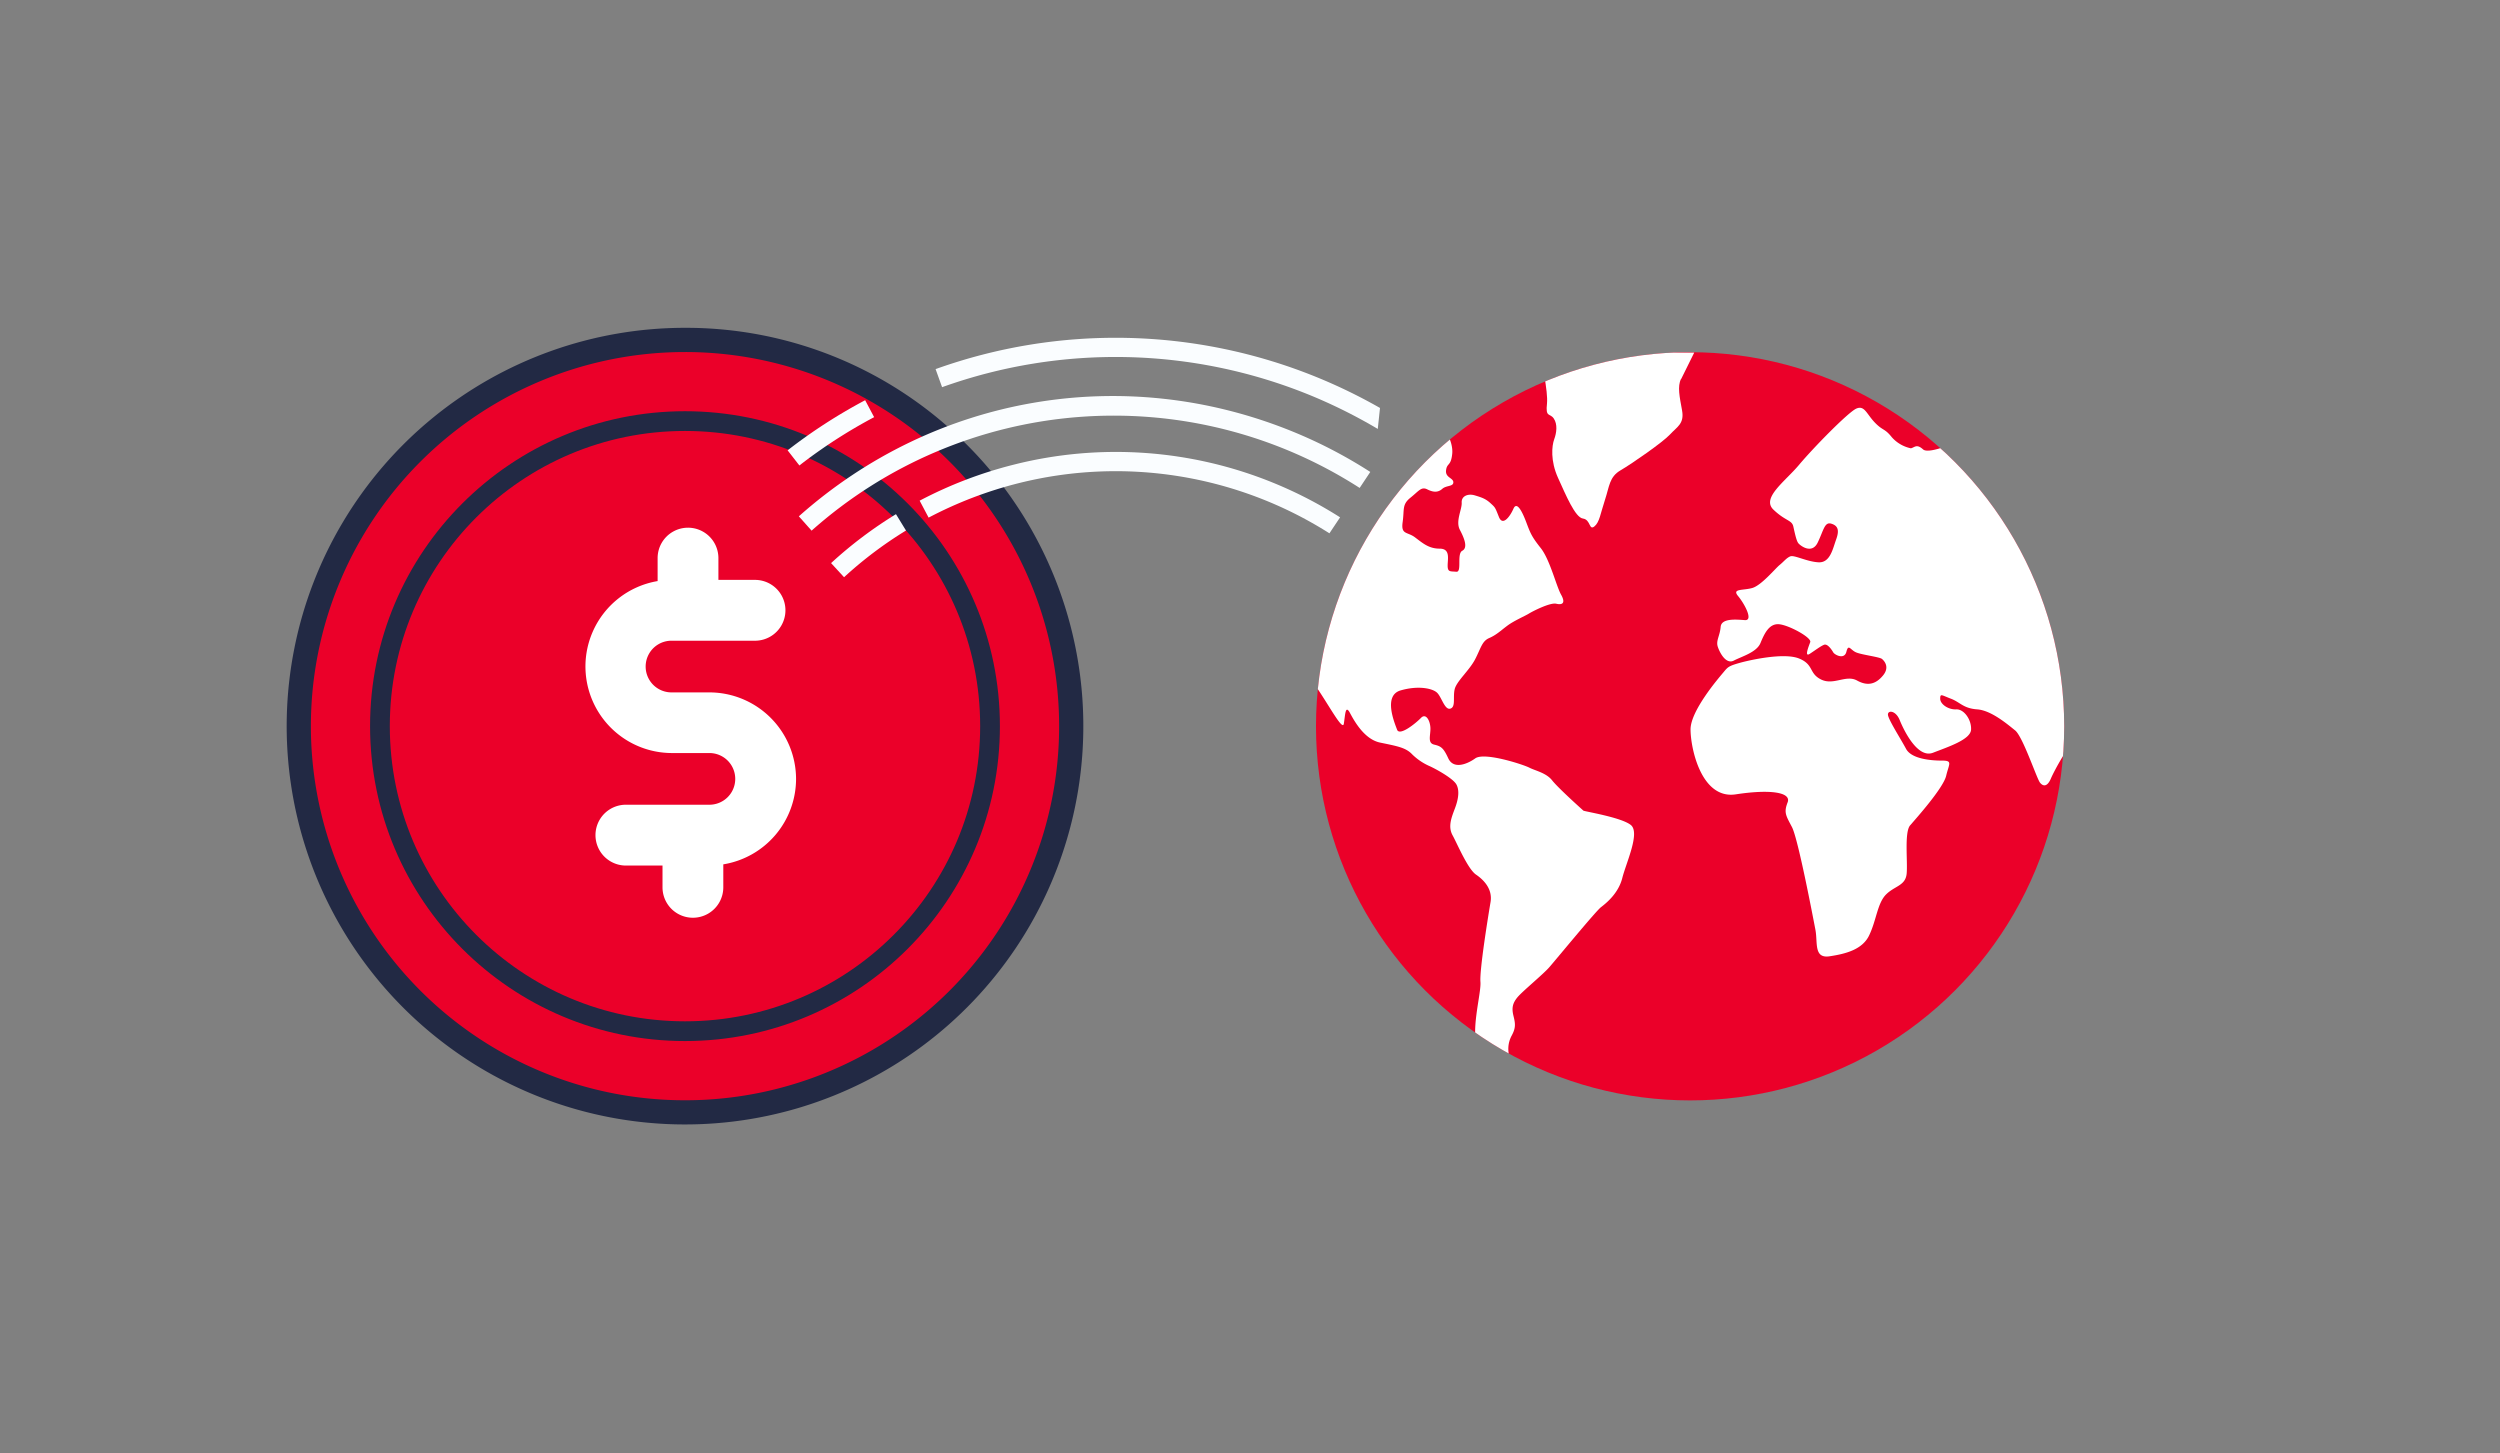 <svg xmlns="http://www.w3.org/2000/svg" xmlns:xlink="http://www.w3.org/1999/xlink" viewBox="0 0 1032.21 600"><rect x="0" y="0" width="1032.21" height="600" fill="#808080" stroke="none"/><defs><style>.cls-1,.cls-6,.cls-7{fill:none;}.cls-2{fill:#eb0029;}.cls-3{clip-path:url(#clip-path);}.cls-4{fill:#fff;}.cls-5{fill:#222944;}.cls-6{stroke:#222944;stroke-width:8.15px;}.cls-6,.cls-7{stroke-miterlimit:10;}.cls-7{stroke:#fafdff;stroke-width:7.92px;}.cls-8{fill:#fafdff;}</style><clipPath id="clip-path"><circle class="cls-1" cx="697.81" cy="299.88" r="154.46"/></clipPath></defs><g id="Right_dot" data-name="Right dot"><circle class="cls-2" cx="697.81" cy="299.88" r="154.46"/></g><g id="World"><g class="cls-3"><g id="MAp"><path class="cls-4" d="M653.75,334.68c-.5-.43-10.44-9.34-12.89-12.47s-7-4-9.43-5.26-18.52-6.54-22.32-3.83-9.09,4.41-11.13,0-3-5-5.87-5.69-1.35-4-1.52-7-1.87-6.12-3.91-4-8.82,7.65-9.85,4.84-5.84-14.1,1.46-16.21,13.24-.85,15.1,1,3.13,7.22,5.44,6.52,1-4.67,1.78-8,6.11-7.8,8.5-12.47,2.8-7.39,5.76-8.67,4.67-3,7.47-5.09,7.3-4,8.91-5,8.83-4.67,11.3-4.08,4-.18,2-3.74-4.59-14.43-8.41-19.25-4.26-6.13-6-10.72-3.89-8.65-5.26-5.52-4.41,7.39-6,3.41-1.44-3.82-3.48-5.69-3.65-2.37-6.45-3.22-5.61.24-5.44,3-2.63,7.65-.76,11.21,3.39,7.39,1,8.65,0,8.91-2.47,8.67-3.57.24-3.57-2.54,1.2-7-3.3-7-7-2.28-10.19-4.67-5.85-1-5.09-6.28-.35-7.21,3.22-10.08,4.5-4.68,7-3.42,4.43,1.29,6.13-.23,4.58-.87,4.58-2.72-3.41-1.87-3-5,2-1.52,2.54-6.78-3.83-13.35-8.24-12.24-11.28,7.13-12.65,4.41-4.24-1.52-9.67.44-28-1.87-29.62-3.83c0,0-3.83-2.71-5.87-1.28s-10,.85-12.47.44-4.68,2.8-7.65,1.69-13.67-3.15-16.13-4.84-6-1.7-7.65-2.55-7.45-1.26-8.65.44-5.61,4.67-7.89,6.78-4.76,1.69-2.54,6.1-5.69,7.15-3.65,12-.44,18,7.63,20.47,14.69,4.07,19.36.24,11.72-3.8,13.91.44,3.41,10.51,10.63,14.16,13.49,13.94,13.06,18.52.26,20,7.65,29,15.1,24.86,15.69,21.06.61-7.56,2.3-4.85c1.52,2.81,5.78,11.22,12.65,12.65s10.28,2,12.91,4.5a24,24,0,0,0,7.63,5.26c2.8,1.28,9.69,5.11,11,7.56s.85,5.93-.59,9.76-3,7.56-1,11.21,6.28,13.91,9.67,16.22,6.89,6.1,6,11.36-4.58,27.93-4.17,32.95-4.67,21.73-.59,28.51,10.87,8.85,13.85,8,.67-1-.78-4.26a11.46,11.46,0,0,1,.43-10.1c1.61-3,1.61-4.66.76-8s-.41-5.35,1.61-7.8,10.45-9.35,13.08-12.33,19.19-23.16,21.39-24.86,7.21-5.69,8.82-12.06,7.48-18.75,3.5-21.91-18.93-5.52-19.62-5.93Zm0,0"/><path class="cls-4" d="M694.08,156.58c1.11-2.3,3.89-7.91,5.44-11H635.66c.76,3.39,3.57,16,3.07,21-.68,6,1.19,3.83,2.8,6.22s1.18,5.85.18,8.56-1.63,8.91,1.6,16,7.05,16.3,10.26,16.74,2.48,5,4.67,3.3,2.57-5.43,4.42-11,1.78-9.5,6.45-12.22,17.5-11.62,20.39-14.78,6-4.41,5-9.93-2-9.93-.41-13.06Zm0,0"/><path class="cls-4" d="M1008.27,181.44c-2.48-1.69-17-13.23-23.19-11.8s-17.32-3.39-19.16-4.41-16.65-5.61-24.54-5.93c-3.91-.09-20.3-3.74-27.17-6.72s-12.73-17.49-25.82-15.19c-1.69.33-17.49,2.54-21.47,6.11s-5.87,7.8-8.06,8.65-8.67.43-8.67,3.58,2.22,12.89-.41,11-5.26-6.37-6.46-2.95-3.22,5.26-4.41,4-7.3,0-8.06,2.13-8.67,7-12.07,7.63-4.84,2.31-6.71,3.15-15.43,7.22-18.08,4.85-3.39-.85-5-.44a14.43,14.43,0,0,1-7.89-4.58c-3.06-3.83-3.65-2.54-7.06-6.11s-4.24-7.21-7.63-5.69-17.91,16.38-23.6,23.19-15.63,13.67-10.61,18.49,7.63,4.24,8.24,7,1.26,5.78,2,6.8,5.61,4.85,8.06-.18,2.81-8.65,5.61-7.8,3.39,2.72,2,6.54-2.45,9.68-7.3,9.41-10-3.12-11.63-2.45-2.63,2.13-4.41,3.56-7.48,8.41-11.3,9.5-8.48.17-5.85,3.32,6.46,10.2,2.81,9.94-9.7-.85-10,2.8-2,5.67-1.2,8.15,3.39,7.45,6.63,5.76,9.41-3.39,11-7.22,3.5-8,7.48-7.8,13.75,5.52,13.08,7.39-2.54,6.37-.18,4.83,4.42-3.13,5.87-3.72,3.22,2.11,3.81,3.13,4.58,3.15,5.43-.26,1.63-.76,4,.26,9.67,1.87,10.69,2.72,3.24,3.39.44,6.8-6.13,4.65-10.72,2.11-9.67,2.13-14.84-.42-2.89-6.13-9.09-8.67-20.38.61-24.79,1.87-4.68,1.7-6.46,3.83S698,293.35,698,301.15s4.44,29,18.69,26.82,23-.85,21.39,3.32-.76,5.35,1.78,10.17,8.67,37.1,9.69,42.38-.78,12,5.85,11,13.75-2.78,16.47-8.91c2.89-6.11,3.3-13.06,6.87-16.63s8.06-3.56,8.5-8.67-1-17.06,1.43-19.86,13.67-15.37,14.87-20.45,2.8-6.28-1.79-6.28-12.56-.7-14.77-4.85-7.48-12.3-7.48-14.17,3.24-1.69,4.85,2.28,7.3,16,13.75,13.5,15.46-5.44,15.72-9.5-2.9-8.58-6.13-8.41-6.61-2.13-6.61-4.41.59-1.44,4.41,0,5.09,4,10.87,4.41S828.8,299,832,301.56s8.93,19.89,10.28,21.58,3.06,1.7,4.5-1.69,7.39-14.2,10.86-17.17,3.57-7,5.61-4.42,10.69,8.94,11.28,12.65-.41,12.07,1.37,9.52,3.3-7.8,4.85-5.43,1.6,5.85,5.43,3.13,10.52-3.8,6.87-9.67-1.2-9.5,1-9.67,17.32-3,17.73-11.22-5.26-12.65-2.63-16.88,6.46-8.07,7.3-5.52-2,10.78,1.53,9.49,7.91-1.26,7.91-3.8-.85-8.93.84-10.54S940.18,249,941.62,244.6s4.08-8.24,1.78-11.63-6-2.28-3-6.54,8.07-8.06,11.89-8.39c12.22-1.11,8.74,14,9,17.41s.15,11.78,2,7.54,3.83-9.34,7.48-12.91,5.69-5.93,5.86-9.08.42-4.24,3.81-5.94,18.51-7.65,20-11.62-1.78-7.57,1.78-7.31,7.06,4.16,8.93,2.05,5.85-5.87,5.59-8-6.11-7-8.48-8.74Zm0,0"/><path class="cls-4" d="M943.25,252.34a46.24,46.24,0,0,0-3.65,8.91c-1.87,5.69-1.29,4.15-3.07,7.8s-4.84,4-7.8,6.28-3.82,7-3.82,7c-2.63,3.65,10.6-5,15.27-7.83s3.39-5.84,3.83-10.26,1.61-5.1,3.56-7,.42-5.69-.52-8.41-2.63.85-3.8,3.57Zm0,0"/><path class="cls-4" d="M901.89,348.18c1.46-1,.43-3.39,2.63-3s4.26,1.7,6.89.26,4.82-.85,4.41-3.39,0-5.87-.59-8-4.26-2.8-6.89-.43-6.19,5.93-6.19,4.59,1.52-4.59.76-6.72.44-4-3.65-2.28-6.19,1.28-7.63,3.56-3,6.37-5.43,3.83-9.43-7.83-9.43-7.83c-.59-.67-8.65-7.21-5.87-2.71s7.06,12,9.08,14.69,4.18,5.95,6.63,4.5,2.81-2,6,0,7.91,4,9.26,2.89Zm0,0"/><path class="cls-4" d="M951.22,342.24c-3.82-1.71-2.21-3.15-6.8-4s-8.47,0-9.76-.85-7.21-2.89-6.36,0,6.19,3.82,7.65,4.67-2.05,2.72.58,4.24,4.41,4.15,7.8,3.3,4.68,1.11,7.48,1.54,5.61-.43,4.41-1.69a6,6,0,0,1-1.78-4.43c.26-1.53.61-1.09-3.22-2.79Zm0,0"/><path class="cls-4" d="M949.27,361.09c-1.44-4.26-4.85-12.07-5.7-8.24s-6.19,6.54-8.23,6.28c-1.87-.17-.85-2.13-.85-3.82s-1-3.31-5.61-2.05-5.58,5.7-6.87,5.28-4.41-1.28-6.45,1-3.82,6.81-6.19,7.65-10.52,1.87-10.52,5.26,2,8.41,1.87,11.22-3.91,9,1,10.95c2.8,1.11,4.76,1.26,8.08-.43,3.13-1.7,17.06-6.11,18.93-4.68s4.65,5,6,5.7c2.54,1.52,3.22,5.08,6.63,6a35.75,35.75,0,0,0,7.45,1.26c1.46,0,6.46-1.69,7.65-4.67s3.39-9.93,4.42-13.32,2-7.13-1-10.11-9.25-9.08-10.6-13.23Zm0,0"/></g></g></g><g id="Left_Dot" data-name="Left Dot"><circle class="cls-2" cx="282.82" cy="299.81" r="159.46"/><path class="cls-5" d="M282.82,145.35A154.47,154.47,0,1,1,128.36,299.81,154.47,154.47,0,0,1,282.82,145.35m0-10a164.46,164.46,0,1,0,116.3,48.17,163.39,163.39,0,0,0-116.3-48.17Z"/></g><g id="Coin_line" data-name="Coin line"><circle class="cls-6" cx="282.82" cy="299.81" r="125.95"/></g><g id="dollar_sign" data-name="dollar sign"><path class="cls-4" d="M328.68,321.65a35.82,35.82,0,0,0-35.78-35.77H277.25a10.67,10.67,0,1,1,0-21.34h34.84a12.56,12.56,0,0,0,0-25.11H296.62v-9a12.55,12.55,0,1,0-25.1,0v9.49a35.75,35.75,0,0,0,5.73,71H292.9a10.67,10.67,0,1,1,0,21.34H258.07a12.56,12.56,0,0,0,0,25.11h15.47v9a12.55,12.55,0,0,0,25.1,0v-9.49A35.8,35.8,0,0,0,328.68,321.65Z"/></g><g id="Lines"><path class="cls-7" d="M345.82,235.41A169,169,0,0,1,372,215.67"/><path class="cls-7" d="M327.62,189.06a217,217,0,0,1,31.44-20.32"/><path class="cls-8" d="M526,199.46a172,172,0,0,0-107.45-7.61,174.63,174.63,0,0,0-38.84,14.87l3.7,7a166.57,166.57,0,0,1,37.07-14.2A164.65,164.65,0,0,1,548.9,220.2l4.4-6.6A172.91,172.91,0,0,0,526,199.46Z"/><path class="cls-8" d="M533.57,178.12C464,149.82,386,163.25,329.83,213.18l5.27,5.92a187.6,187.6,0,0,1,226.28-17.64l4.39-6.6A195.85,195.85,0,0,0,533.57,178.12Z"/><path class="cls-8" d="M543.74,155.76a220.1,220.1,0,0,0-157.45-3.36l2.68,7.46a212.18,212.18,0,0,1,151.78,3.24,214.43,214.43,0,0,1,28.11,14l.92-8.66A222.67,222.67,0,0,0,543.74,155.76Z"/></g></svg>